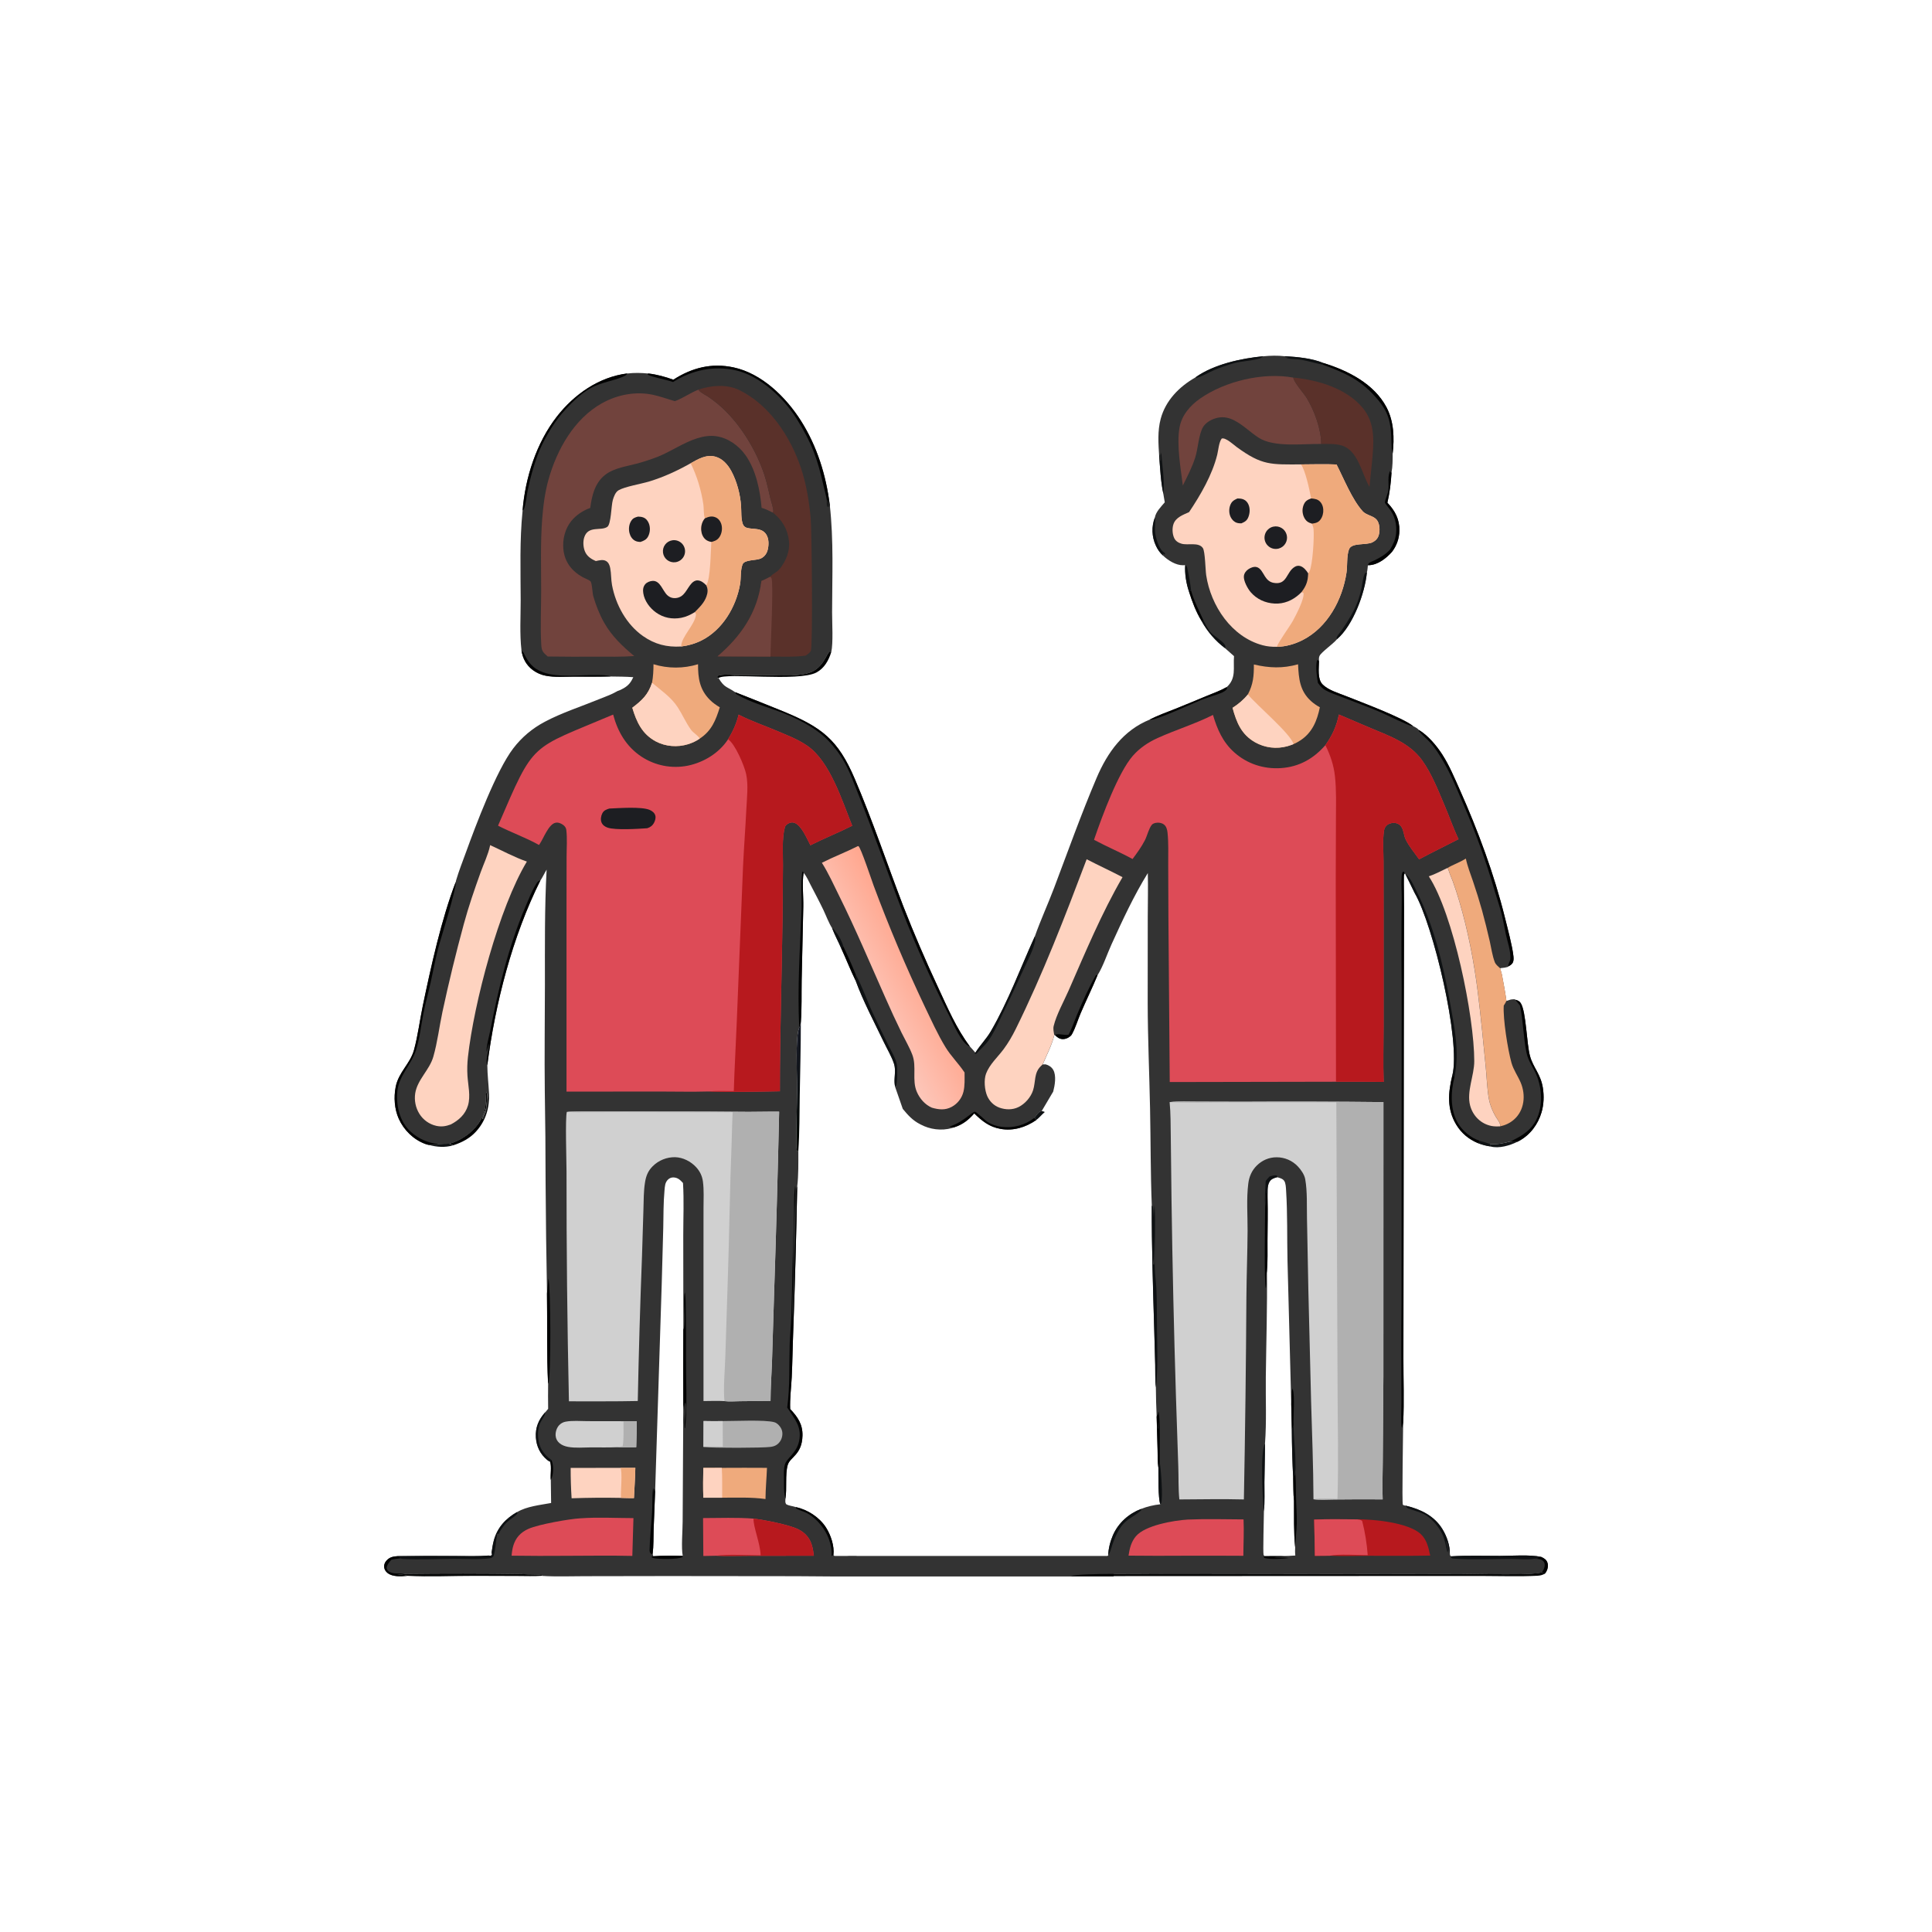 <?xml version="1.0" encoding="UTF-8"?><svg id="uuid-c9226de6-30fd-499b-ae7a-8cebac1318f9" xmlns="http://www.w3.org/2000/svg" xmlns:xlink="http://www.w3.org/1999/xlink" viewBox="0 0 981.33 981.33"><defs><linearGradient id="uuid-2e3f4ffc-3793-4add-8ec6-10786c6ae74d" x1="21841.08" y1="-11920.36" x2="21733.67" y2="-11976.18" gradientTransform="translate(-4992.74 -2488.74) scale(.25 -.25)" gradientUnits="userSpaceOnUse"><stop offset="0" stop-color="#ffa78f"/><stop offset="1" stop-color="#fdc6b9"/></linearGradient><linearGradient id="uuid-3ecf8465-3d84-4d0e-9a5c-c3e34b11534f" x1="21579.29" y1="-12160.93" x2="21607.1" y2="-12164.66" gradientTransform="translate(-4992.74 -2488.74) scale(.25 -.25)" gradientUnits="userSpaceOnUse"><stop offset="0" stop-color="#161924" stop-opacity=".99"/><stop offset="1" stop-color="#000500"/></linearGradient></defs><path d="M785.94,793.58c-.58-1.53-1.78-2.13-3.19-2.8-5.9-1.2-14.6-.51-20.81-.49-8.2.02-16.56-.29-24.74.22l-.6-.37-.18-.94c.05-4.24-1.52-8.78-3.7-12.38-4.16-6.88-11.13-10.22-18.7-12.04-.54-.09-1.02-.11-1.45-.48-.55-.46.17-37.72.14-41.57.54-10.93.09-22.08.12-33.04l.19-162.78.13-66.19c.03-5.24-.18-10.5-.09-15.73,0-.5.14-.87.36-1.3l.37.19c1.62,3.21,3.21,6.43,4.75,9.67,9.36,16.08,23.59,75.19,19.14,92.74-2.13,8.7-2.83,17.04,2.02,25.01,2.62,4.31,6.23,7.29,10.85,9.28,2.09.81,4.34,1.48,6.57,1.75l-.39-.53.14-.67c3.59.25,6.85-.42,10.3-1.33,1.28.42,2.28.28,3.6.13.27-.13.53-.27.79-.41,5.66-3.03,9.66-8.41,11.44-14.54,1.17-4,1.32-8.36.66-12.46-1.11-6.96-4.86-10.16-6.5-16.03-1.75-6.25-1.95-22.4-4.66-26.85-.73-1.2-1.62-1.52-2.91-1.86l-.22-.24c-1.01.05-1.95.03-2.88.46l-1.33.41c-.63-4.51-1.48-9.02-2.33-13.5-.25-1.03-.58-2.04-.88-3.05.49-.17.28-.13.78-.17,1.11-.09,2.07-.25,3.15-.55l.17-.22c.84-.44,1.63-.88,2.17-1.69.64-.98.61-2.22.51-3.34-.44-4.89-3.06-14.65-4.35-19.83-5.48-22.09-13.71-44.22-22.97-65-2.68-6.01-5.25-12.2-8.81-17.76-2.89-4.51-7.26-9.7-11.89-12.5-.66-.78-1.91-1.53-2.86-1.92-5.49-4.45-26.7-12.29-34.11-15.27-3.84-1.54-9.1-3.02-12.01-6.01-2.64-2.71-1.83-8.2-1.78-11.75-.05-.87-.09-1.91.29-2.7.9-1.89,6.69-5.93,8.66-8.23l.22-.26c8.18-7.07,14.16-23.4,15.16-33.91.35-1.1.37-2.49.52-3.64.19,0,.38,0,.57-.01,4.54-.19,8.73-3.51,11.63-6.75,2.41-3.14,3.71-6.8,3.79-10.75.12-5.79-2.21-10.17-6.1-14.23,1.14-4.93,1.82-10.28,2.1-15.34.6-3.05.59-6.55.59-9.64.89-7.89.65-16.32-3.13-23.47-6.33-12-19.68-18.72-32.11-22.52-5.92-2.44-13.18-3.07-19.51-3.45-3.76-.43-7.28-.33-11.04.03-11.28,1.1-25.06,4.08-34.43,10.75-8.19,4.66-15.11,11.69-17.6,20.98-1.67,6.22-1.18,12.61-.78,18.95.52,6.31.78,13.01,2.12,19.21l.72,4.28c-1.82,2.14-4.55,4.84-5.03,7.73-1.76,4.62-1.59,9.76.49,14.25.86,1.9,2.09,3.74,3.69,5.1,2.57,2.45,6.53,4.93,10.17,4.88.36,0,.71-.03,1.07-.06-.32,4.26.52,9.37,1.89,13.41,1.68,5.31,3.54,10.29,6.46,15.06,2.97,5.39,7.05,10.1,11.97,13.8,1.49,1.31,2.98,2.63,4.46,3.95-.49,6.07,1.29,11.24-3.76,15.77-3.15,1.82-6.68,3.05-10.04,4.43-5.32,2.23-10.65,4.43-16,6.59-4.32,1.72-8.79,3.29-12.93,5.41-13.49,5.45-21.54,16.67-27.07,29.66-7.84,18.42-14.54,37.24-21.62,55.95-3.13,8.26-6.87,16.36-9.8,24.68-7.27,16.01-13.44,32.92-22.33,48.15-2.27,3.89-5.46,7.02-7.81,10.81-.9-1.11-1.85-2.15-2.82-3.2-6.85-9.04-11.47-19.91-16.24-30.17-6.28-13.45-12.13-27.1-17.54-40.93-8.3-21.61-15.64-43.68-24.75-64.96-8.44-19.71-16.64-26-36.21-34.08-8.12-3.31-16.27-6.56-24.43-9.77-4.27-2.98-5.41-2.13-8.45-7.16l-.16.15-.45-.11-.13-.69c.44-.58.52-.66,1.29-.81,3.12-.59,6.96-.04,10.14.01,3.87.06,7.74-.13,11.61-.13,6.92.01,16.04.89,22.63-.76,8.4-2.1,9.63-10.21,11.63-11.22l.66.4c1.05-4.67.42-14.93.43-20.36.02-18.08.86-36.47-1.18-54.45-1.86-15.04-6.48-29.85-14.62-42.7-7.63-12.03-19.9-24.08-34.28-27.15-11.15-2.38-21.11.2-30.54,6.26-4.2-1.5-8.29-2.64-12.73-3.16-3.62-.37-7.03-.44-10.65-.02-14.5,1.84-27,10.63-35.82,21.96-10.35,13.29-16.03,31-17.38,47.68-1.56,15.08-1.01,30.31-.98,45.46.01,8.38-.56,17.17.4,25.47.63,4.15,2.39,7.54,5.81,10.1,1.94,1.44,4.19,2.42,6.56,2.86,4.52.89,9.67.46,14.27.46,6.22,0,12.48.08,18.7-.08,3.81.07,7.65.04,11.46.35-1.21,2.59-2.37,4.12-4.84,5.58-1.06.6-2,1.09-3.17,1.44-.13.08-.27.16-.41.24-2.7,1.57-5.98,2.68-8.86,3.87-9.17,3.77-18.97,6.88-27.71,11.53-6.34,3.37-11.65,7.82-16,13.52-8.64,11.32-19.08,39.2-24.07,52.94-1.67,4.61-3.53,9.25-4.91,13.96-.12.41-.09.33-.16.87-7.3,19.01-12.57,42.92-16.75,62.9-1.55,7.43-2.5,15.21-4.48,22.51-1.91,7.02-7.86,11.26-9.32,18.82-1.01,5.22-.62,11.2,1.56,16.09,2.58,5.78,7.43,10.56,13.36,12.79.63.24,1.27.41,1.92.55,1.42-.17,2.87-.08,4.29-.05l.35-.38c1.93-.09,3.84-.16,5.77-.16,2.87-.77,5.49-2.06,7.96-3.71,5.18-3.47,9.32-8.68,10.31-14.97.41-2.59.09-5.25.6-7.85.61,1.33.17,7.22-.26,8.87-.47,1.78-1.68,3.31-1.75,5.2l.26-.1c2.15-4.33,2.23-8.31,2.57-13.04l.46-.17c-.25-4.72-.82-9.38-.86-14.12,3.99-31.36,12.8-65.53,26.96-93.86,1.19-1.77,2.05-3.71,3.16-5.52-1.06,19.39-.86,39.04-.87,58.46-.01,18.06-.28,36.1-.06,54.16.26,15.29.39,30.57.4,45.87.12,19,.36,38,.73,56.99.24,15.16-.19,30.52.56,45.65-.06,4.25-.05,8.5.01,12.74l-1.47,1.76c-3.34,3.8-5.07,7.67-4.74,12.85.29,4.53,2.21,8.43,5.69,11.33.47.39,1,.78,1.58.94.78,2.83.05,6.28.29,9.25l.16,11.7c-5.54,1.03-12.43,1.69-17.3,4.64-5.83,3.37-10,7.88-11.79,14.5-.52,1.94-.82,3.97-1.1,5.95l.17,1.17-.54.58c-.38,0-.7,0-1.06-.12-5.57.46-11.27.24-16.86.23-9.74-.06-19.48-.04-29.22.06-2.45.18-4.41.45-6.08,2.5-.71.88-1.13,1.97-1.01,3.11.12,1.2.82,2.25,1.76,2.99,2.6,2.03,6.79,1.67,9.88,1.43-1.72-.63-3.44-.53-5.26-.54,1.33-.28,2.75-.33,4.1-.46,19.8-.24,39.59-.22,59.39.05,3.41.46,6.96-.02,10.32.55l.14.4c7.1.45,14.37.14,21.49.14l43.14-.07,64.11.07c6.06.02,12.13.09,18.2.13v.02h2.3c4.17.03,8.33.03,12.49,0h128.48v-1.25c9.79-.04,19.86.13,23.51.11l153.14-.22c7.87,0,35.35.99,40.91-.72l1.37.77c.34-.41.65-.8.9-1.28.72-1.38,1.01-3.03.44-4.52ZM332,777.01c.22-6.46.47-12.92.76-19.38l3.35-105.39.78-28.57c.14-6.3.05-12.7.63-18.98.19-2.07.22-4.08,1.83-5.59.79-.74,1.76-1.1,2.84-1.04,2.15.12,3.35,1.32,4.73,2.83.54,8.8.13,17.77.13,26.59l.05,47.86c-.08,12.73-.08,25.47-.02,38.2l-.34,59.25c0,4.71-.78,13.31.05,17.51-4.78-.27-10.22-.16-15,.16l-.27-1.3c.5-3.97.36-8.16.48-12.16ZM579.62,766.42c-6.31,2.44-11.54,7.09-14.29,13.3-1.35,3.06-2.37,6.94-2.41,10.29l-.43.3h-127.41v-.04h-3.85c-.25.01-.5.03-.75.04h-6.67c-.19-.13-.32-.35-.48-.52.56-4.52-1.37-10.2-3.8-13.97-3.31-5.12-9.23-9.01-15.18-10.28-1.66-.61-3.59-.62-5.07-1.55-.54-.97-.37-1.57-.33-2.66.85-5.25-.21-12.44,1.17-17.2,1.19-4.13,7.25-5.15,7.5-14.89.15-5.77-2.45-9.55-6.25-13.55-.22-5.31.53-10.88.79-16.21.37-7.66.43-15.33.75-23,.89-24.64,1.57-49.28,2.04-73.93.68-5.74.55-12,.56-17.79l-.28.08-.4-.36c-.5-2.4-.24-5.18-.26-7.64-.06-7.25.26-14.47.31-21.72.06-8.41-.49-16.96-.06-25.34.13-2.49.25-5.51,1.16-7.83.4-.82.58-1.88.81-2.76.52-6.99.29-14.19.41-21.2l.83-37.4c.11-5.47-.67-11.99.16-17.29,1.52,1.85,2.53,4.2,3.63,6.32,2.15,4.16,4.37,8.29,6.39,12.52,1.44,3.01,2.68,6.52,4.46,9.31,1.3,3.44,3.11,6.68,4.55,10.07,2.55,5.5,4.75,11.19,7.41,16.62,3.72,10.21,9.54,21.25,14.29,31.14,1.71,3.55,3.93,7.26,5.17,10.99,1.21,3.65-.2,7.47.47,11.18l.55.29-.35.59,3.79,10.9c2.72,3.3,5.07,5.92,8.95,7.87,4.81,2.61,10.7,3.38,16,1.88.38-.11.76-.23,1.14-.36,4.39-1.42,7.18-3.64,10.23-7.06,4.11,3.92,7.52,6.78,13.31,7.84,6.55,1.19,12.88-.81,18.25-4.52l-.99-1.07c.89-1.05,1.88-2.86,3.2-3.31.16-.05.3-.08.44-.09l5.89-9.96c.82-3.14,1.69-8.06.02-11.01-.81-1.44-2.3-2.43-3.87-2.82l-1.48.03c2.04-4.84,4.66-9.77,5.88-14.89l.33-.04c1.14,1.16,2.21,2,3.9,2.08,1.19.06,2.5-.4,3.45-1.12.56-.37.95-.74,1.28-1.33,1.8-3.22,2.95-7.2,4.41-10.62,2.78-6.5,5.91-12.86,8.61-19.39,2.91-4.7,4.78-10.61,7.08-15.66,5.56-12.22,11.37-24.78,18.44-36.21.19,7.46-.01,14.95-.03,22.41l-.03,43.6c.04,17.84.84,35.72,1.2,53.56.34,16.48.22,32.93.89,49.4-.07,21.1.65,42.33,1.26,63.43l.48,17.36c.07,3.81-.06,7.72.32,11.5.04,4.94.17,9.87.41,14.8l.47,16.69c.09,3.09,0,6.32.42,9.38.04,3.74-.19,15.5.98,18.47-3.15.31-6.81,1.16-9.74,2.35ZM650.99,790.41c-2.84-.03-5.68-.02-8.52.03-.05-.03-.11-.05-.16-.09,0,0-.47-.48-.48-.5-.4-1.03.17-19.26.16-22.21.48-4.85.21-9.96.25-14.84.05-6.5.29-13,.29-19.51.86-11.14.29-22.63.42-33.82.21-17.88.8-35.84.57-53.71.44-5.12.25-10.43.28-15.57.04-7.23.2-14.49.03-21.72.13-2.52-.37-5.88.96-8.15.88-1.51,2.32-1.97,3.92-2.38,1.2.35,2.79.72,3.55,1.82.86,1.24.89,3.47.99,4.95.76,11.88.45,23.96.72,35.87l1.9,72.72c.07,4.28.16,8.57.29,12.86.05,8.21.28,16.43.7,24.63.13,3.8,0,7.79.4,11.56.08,7.73-.17,15.8.59,23.48-.05,1.44-.09,2.83.08,4.27-2.31.12-4.62.29-6.94.32Z" style="fill:#333;"/><path d="M735.14,440.92c3.03-1.81,6.45-2.91,9.41-4.83.82,3.93,2.35,7.76,3.64,11.56,1.66,4.85,3.17,9.74,4.56,14.67,1.43,5.26,2.76,10.55,3.97,15.87.77,3.44,1.28,7.24,2.54,10.53.47,1.22,1.78,2.24,2.72,3.12.3,1.01.63,2.03.88,3.05.85,4.48,1.7,8.99,2.33,13.5-.42.84-.86,1.6-1.38,2.38-.46,6.64,2.04,22.38,3.93,29.1,1,3.57,3.22,6.61,4.66,9.99,2.69,6.3,1.96,14.09-3.37,18.79-2.07,1.82-4.43,2.9-7.11,3.48.11-.5.15-.81-.02-1.3-.42-1.23-1.47-2.48-2.13-3.61-1.59-2.7-2.9-5.83-3.46-8.93-.97-5.37-1.09-10.94-1.63-16.37-1.25-12.55-2.44-25.17-3.99-37.68-1.94-15.6-4.99-31.45-9.45-46.52-.99-3.39-2.07-6.75-3.28-10.06-.64-1.74-1.47-3.44-2-5.21-.2-.66-.24-1.07-.79-1.54Z" style="fill:#efaa7c;"/><path d="M735.14,440.92c.55.47.6.88.79,1.54.54,1.76,1.37,3.47,2,5.21,1.2,3.32,2.29,6.67,3.28,10.06,4.46,15.07,7.51,30.92,9.45,46.52,1.56,12.51,2.74,25.13,3.99,37.68.54,5.43.66,11,1.63,16.37.56,3.09,1.88,6.23,3.46,8.93.66,1.13,1.71,2.38,2.13,3.61.17.49.13.8.02,1.3-1.39.03-2.84.06-4.21-.2-5.42-1.02-9.54-5.11-10.95-10.39-1.9-7.09,2.1-15.26,2.1-22.54,0-22.88-10.64-74.84-23.09-93.89,3.22-1.08,6.32-2.75,9.38-4.21Z" style="fill:#fed3c0;"/><path d="M712.72,722.73c-.22.87-.24,1.66-.56,2.52-.08-.19-.18-.37-.23-.57-.46-2.12-.06-10.26-.09-13.2-.14-16.99-.13-33.98.04-50.97l.08-159.21c-.16-14.65-.15-29.3.03-43.95.07-4.02-.34-7.99-.07-12.01.06-.93.13-1.87.71-2.63l.55.16.26.82c-.22.44-.36.81-.36,1.3-.08,5.23.12,10.49.09,15.73l-.13,66.19-.19,162.78c-.03,10.96.42,22.11-.12,33.04Z" style="fill:#010202;"/><path d="M373.45,351.57c8.16,3.21,16.3,6.47,24.43,9.77,19.56,8.08,27.77,14.37,36.21,34.08,9.11,21.28,16.46,43.35,24.75,64.96,5.41,13.83,11.25,27.48,17.54,40.93,4.77,10.26,9.39,21.13,16.24,30.17-3.9-.67-8.87-12.37-10.58-15.75-8.79-17.29-16.73-35.01-23.79-53.07-3.51-8.99-6.73-18.13-10.1-27.17-4.09-10.98-8.1-21.98-12.49-32.85-1.8-4.46-3.46-9.12-5.64-13.41-2.53-4.99-5.76-9.39-9.65-13.39-6.28-6.46-16.69-11.58-25.17-14.64-6.78-2.44-14.13-4.63-20.43-8.17-.78-.44-1.08-.58-1.31-1.46Z" style="fill:#010202;"/><path d="M217.8,581.53c-.65-.14-1.29-.31-1.92-.55-5.93-2.23-10.78-7.01-13.36-12.79-2.19-4.89-2.58-10.87-1.56-16.09,1.47-7.56,7.41-11.8,9.32-18.82,1.99-7.3,2.93-15.08,4.48-22.51,4.18-19.98,9.45-43.89,16.75-62.9.26,4.19-7.48,28.18-9.05,34.23-1.42,5.5-2.41,11.09-3.65,16.63-1.2,5.38-2.69,10.68-3.76,16.09-1.21,6.09-1.86,12.68-3.75,18.58-2.36,7.37-8.6,12.86-9.44,20.63-.8,7.37,1.12,15.82,6.8,20.86,3.83,3.46,8.65,5.63,13.77,6.21l-.35.38c-1.42-.03-2.87-.12-4.29.05Z" style="fill:#010202;"/><path d="M342.01,192.85c9.43-6.07,19.39-8.64,30.54-6.26,14.38,3.07,26.65,15.12,34.28,27.15,8.15,12.85,12.77,27.66,14.62,42.7l-.14.91-.25.11c-.07-1.28-.29-2.44-.6-3.68-.48.66.32,2.87,0,3.92-.53-1.05-.32-2.64-.51-3.84-.35-2.22-1.04-4.46-1.53-6.66-3.23-14.28-6.02-22.13-13.93-34.73-6.49-10.33-18.56-21.63-30.69-24.36-11.29-2.54-22.3-.11-31.95,5.94-3.1-1.2-11.1-2.54-12.95-3.87l.4-.49c4.43.52,8.53,1.66,12.73,3.16Z" style="fill:#010202;"/><path d="M720.73,370.78c4.62,2.79,8.99,7.98,11.89,12.5,3.56,5.56,6.13,11.75,8.81,17.76,9.26,20.78,17.49,42.91,22.97,65,1.28,5.19,3.91,14.95,4.35,19.83.1,1.12.14,2.36-.51,3.34-.54.81-1.33,1.24-2.17,1.69-.1-1.37,1.01-2.54,1.09-3.94.22-3.94-1.42-8.42-2.26-12.25-.73-3.37-1.27-6.8-2.11-10.16-.96-3.84-2.28-7.61-3.41-11.4-4.51-15.6-10.04-30.89-16.56-45.77-2.96-6.91-5.81-13.85-9.58-20.37-1.98-3.42-4.26-7.13-6.97-10.03-1.84-1.97-3.92-3.66-5.65-5.73l.1-.47Z" style="fill:#010202;"/><path d="M713.79,443.87c2.63,1.81,4.11,5.59,5.52,8.37,8.94,17.62,13.68,37.41,17.17,56.79,2.23,12.36,4.9,25.01,2.4,37.53l-.07.33-1.12-.6c4.44-17.55-9.78-76.66-19.14-92.74-1.55-3.24-3.13-6.46-4.75-9.67Z" style="fill:#0e1113;"/><path d="M247.49,541.06c-1.08-3.54,1.07-7.43.79-11.08-.34,1.44-.69,2.86-1.09,4.28-.33-2.39,1.35-8.3,1.86-10.94,4.13-21.36,9.35-42.88,17.91-62.94,1.6-3.76,3.11-7.69,5.26-11.18.67-1.09.97-1.71,2.24-2.01-14.16,28.33-22.97,62.5-26.96,93.86Z" style="fill:#010202;"/><path d="M769.6,507.77c1.29.34,2.17.66,2.91,1.86,2.7,4.45,2.91,20.6,4.66,26.85,1.64,5.87,5.39,9.07,6.5,16.03.66,4.1.51,8.46-.66,12.46-1.79,6.13-5.78,11.51-11.44,14.54-.26.14-.52.28-.79.41-1.32.15-2.33.3-3.6-.13,4.62-2.18,9.22-4.76,12.09-9.16,4.65-7.15,4.28-17.49.94-25.08-1.62-3.69-3.92-6.55-4.8-10.62-1.72-7.94-1.63-16.27-3.38-24.21l-2.41-2.95Z" style="fill:#010202;"/><path d="M265.43,259.3c1.35-16.68,7.04-34.39,17.38-47.68,8.82-11.33,21.32-20.11,35.82-21.96-.27.46-.49.8-.97,1.07-4.42,2.49-11.93,3.19-17.78,6.47-5.3,2.97-10.58,8.31-14.53,12.93-4.7,5.49-9.82,14.32-12.31,21.12-2.09,5.7-3.76,11.76-4.99,17.7-.6,2.89-.82,6.2-1.7,8.98-.24.75-.35.91-.93,1.37Z" style="fill:#010202;"/><path d="M525.57,475.72c.27.8.4,1.31.23,2.15-.96,4.67-3.41,9.05-5.37,13.36-3.82,8.43-7.75,16.81-11.8,25.14-1.96,4.03-4.17,9.01-6.85,12.58-1.66,2.2-3.92,4.18-5.8,6.22l-.64.19-.27-.38.36-.3c2.35-3.79,5.54-6.92,7.81-10.81,8.88-15.23,15.05-32.14,22.33-48.15Z" style="fill:#0e1113;"/><path d="M703.4,255.32c.34-2.29,1.61-4.41,1.84-6.69.27-2.67-.57-7.25.95-9.56l.15.81-.14-.47.12.59h.49c-.27,5.05-.95,10.4-2.1,15.34,3.89,4.06,6.22,8.44,6.1,14.23-.09,3.95-1.39,7.61-3.79,10.75-2.9,3.24-7.08,6.56-11.63,6.75-.19,0-.38,0-.57.01.17-.48.27-.89.71-1.2.74-.52,1.84-.87,2.67-1.28,3.04-1.52,5.57-2.95,7.88-5.48,1.57-2.56,2.71-5.1,3.04-8.14.49-4.53-.64-9.15-3.53-12.71-.78-.96-1.49-1.93-2.19-2.95Z" style="fill:#010202;"/><path d="M672.15,184.36c12.44,3.8,25.79,10.52,32.11,22.52,3.77,7.16,4.02,15.58,3.13,23.47-.61-1.78-.56-3.58-.62-5.44-.18-5.4-.26-10.37-2.59-15.37-1.48-3.18-3.52-5.67-5.83-8.26-7.69-8.63-15.82-12.16-26.49-16.05l.3-.87Z" style="fill:#010202;"/><path d="M669.41,346.86c-.6-3.24-1.22-8.15-.49-11.37l.47-.26.58.61c-.05,3.56-.86,9.04,1.78,11.75,2.91,2.99,8.18,4.46,12.01,6.01,7.41,2.98,28.62,10.82,34.11,15.27-.18-.02-.37-.04-.55-.07-2.39-.35-12.74-5.61-15.92-6.97-6.55-2.79-13.32-5.22-19.96-7.84-2.67-1.05-5.69-2.02-8.2-3.39-1.61-.89-2.78-2.27-3.83-3.75Z" style="fill:#010202;"/><path d="M249.88,789.63c.27.27.61.54.8.86-.71.62-.91.86-1.87,1-5.46.77-12.68.26-18.34.3-8.53.05-17.33.54-25.82.05-.38-.02-.89-.1-1.22-.29-.45-.37-.82-.74-1.23-1.16,9.74-.1,19.48-.12,29.22-.06,5.59,0,11.29.23,16.86-.23.36.12.68.11,1.06.12l.54-.58Z" style="fill:#0e1113;"/><path d="M278.55,649.33c1.2,3.86,1.43,50.29-.04,53.25-.04.08-.09.14-.14.22-.74-15.13-.32-30.49-.56-45.65l.74-7.82Z" style="fill:#010202;"/><path d="M737.69,546.28l1.12.6c-1.93,7.54-2.34,16.77,1.78,23.7,2.29,3.85,6.69,7.53,10.99,8.85-.29.79-.28.75-1.03,1.14-4.62-1.99-8.22-4.97-10.85-9.28-4.85-7.97-4.15-16.31-2.02-25.01Z" style="fill:#010202;"/><path d="M264.84,330.24l.81,1.12.12-.13c2.47,5.14,4.7,8.31,10.24,10.3,7.79,2.8,18.58,1.22,26.91,1.35,2.38.04,4.99-.06,7.27.71-6.22.15-12.47.07-18.7.08-4.61,0-9.75.43-14.27-.46-2.38-.45-4.62-1.42-6.56-2.86-3.42-2.56-5.19-5.95-5.81-10.1Z" style="fill:#010202;"/><path d="M623.03,349l.3.73c-.76,1.58-3.81,2.56-5.43,3.13-2.61.92-5.3,1.69-7.87,2.72-3.58,1.44-23.57,10.66-25.76,9.96-.08-.02-.14-.07-.21-.1,4.14-2.12,8.61-3.69,12.93-5.41,5.35-2.16,10.68-4.36,16-6.59,3.36-1.38,6.89-2.62,10.04-4.43Z" style="fill:#010202;"/><path d="M679.15,324.64c-.24-.59-.35-.73,0-1.34.62-1.09,1.61-2.13,2.34-3.17,1.69-2.4,3.26-4.88,4.7-7.44,2.81-4.99,4.27-8.76,5.45-14.37.43-2.06.62-4.76,1.46-6.67.32-.73.5-.7,1.21-.93-.99,10.52-6.98,26.84-15.16,33.91Z" style="fill:#0e1113;"/><path d="M714.03,764.77c7.58,1.82,14.55,5.16,18.7,12.04,2.18,3.61,3.75,8.14,3.7,12.38-.57-1.83-1.18-3.79-1.48-5.68l-.07-.48-.24-.15c-.03,1.47.58,2.7.81,4.12.09.58.09.94-.23,1.44-.83-3.19-1.25-6.39-2.72-9.38-1.85-3.77-5.64-8.28-9.49-10.1-2.41-1.14-5.1-1.79-7.6-2.71-.88-.32-1.01-.69-1.38-1.49Z" style="fill:#0e1113;"/><path d="M607.17,191.69c9.38-6.67,23.15-9.65,34.43-10.75-.54.86-.89.35-1.32.92l.46-.08c-4.52,1.61-9.65,1.48-14.28,2.8-3.24.92-6.5,2.05-9.61,3.34-2.13.88-6.89,3.62-8.81,3.89-.29.04-.58-.08-.88-.12Z" style="fill:#0e1113;"/><path d="M276.92,717.3c0,.13.01.26,0,.39-.22,1.7-1.96,3.73-2.66,5.38-1.68,4-1.18,10.12,1.15,13.71,1.25,1.93,2.78,3.51,4.69,4.78l-.64.85c-.59-.16-1.12-.55-1.58-.94-3.47-2.89-5.4-6.8-5.69-11.33-.33-5.18,1.4-9.05,4.74-12.85Z" style="fill:#0e1113;"/><path d="M262.6,768l.28.69c-1.9,2.33-4.97,3.5-6.78,6.04-.98,1.38-2.12,2.69-2.71,4.29l-.88.13c-.7,3.71-.7,7.73-1.84,11.34-.19-.33-.53-.6-.8-.86l-.17-1.17c.28-1.99.58-4.01,1.1-5.95,1.79-6.61,5.96-11.13,11.79-14.5Z" style="fill:#0e1113;"/><path d="M206.76,800.41c-3.09.24-7.29.6-9.88-1.43-.94-.73-1.64-1.79-1.76-2.99-.12-1.14.29-2.24,1.01-3.11,1.67-2.05,3.63-2.32,6.08-2.5.4.42.77.8,1.23,1.16-1.53.2-3.13.31-4.62.68-1.16,1.3-2.17,2.44-2.45,4.21.26.88.4,1.31,1.2,1.82,2.32,1.49,5.48.7,8.05,1.15-1.36.13-2.77.18-4.1.46,1.81.02,3.53-.09,5.26.54Z" style="fill:#010202;"/><path d="M590.78,282.19c-1.6-1.36-2.83-3.2-3.69-5.1-2.07-4.49-2.25-9.62-.49-14.24.02.16.05.31.07.47.27,2.13-.15,4.32-.01,6.45.19,2.85,1.84,8.75,4.17,10.56.26.2.53.4.8.59l.14.62-.51.05-.74-.67-.03.18.33.33c-.03.14-.1.27-.11.41,0,.12.05.23.07.35Z" style="fill:#0e1113;"/><path d="M652.65,180.91c6.33.38,13.58,1.01,19.51,3.45l-.3.87c-3.68-.67-7.23-1.86-10.92-2.49-2.46-.42-5.29-.18-7.64-.95l1.34-.13-1.67-.27-.31-.48Z" style="fill:#0e1113;"/><path d="M603.91,300.41c.33-.15.77-.23,1.12-.33,1.42,5.17,4.06,10.19,6.28,15.07l-.94.33c-2.92-4.78-4.78-9.76-6.46-15.06Z" style="fill:#010202;"/><path d="M588.79,231.61l.43-1.05c.21,1.21-.11,2.61.3,3.71.41-1.43-.24-2.9.32-4.3.53,7.02,1.76,13.78,1.07,20.85-1.33-6.2-1.6-12.9-2.12-19.21Z" style="fill:#0e1113;"/><path d="M611.3,315.14c1.06,1.97,2.18,4.4,3.64,6.07,1.45,1.66,7.21,5.11,7.47,6.95.05.34-.11.75-.08,1.11-4.92-3.7-9-8.4-11.97-13.8l.94-.33Z" style="fill:#0e1113;"/><path d="M602.02,287c.84.54.92.93,1.12,1.9.75,3.54,1.49,7.6,1.88,11.17-.35.1-.78.18-1.12.33-1.36-4.04-2.21-9.15-1.89-13.41Z" style="fill:#0e1113;"/><path d="M782.75,790.78c1.41.66,2.61,1.27,3.19,2.8.57,1.49.28,3.14-.44,4.52-.25.48-.56.87-.9,1.28l-1.37-.77c.58-.9,1.08-1.74,1.29-2.8.18-.92.14-1.91-.48-2.68-1.1-1.36-3.09-1.32-4.66-1.37.75-.13,1.49-.31,2.23-.46l-1.28-.13.9-.06c.34-.35,1.04-.28,1.53-.32Z" style="fill:#010202;"/><path d="M280.09,741.57c1.11,2.4,1.11,6.42.23,8.89-.16.44-.32.81-.58,1.2-.25-2.96.49-6.42-.29-9.25l.64-.85Z" style="fill:#010202;"/><path d="M751.59,579.44c1.79.43,3.56,1.03,5.29,1.68l-.14.67.39.53c-2.23-.27-4.48-.94-6.57-1.75.75-.38.74-.35,1.03-1.14Z" style="fill:#0e1113;"/><path d="M252.96,419.41c18.82-43.64,15.75-38.31,58.48-56.45,2.33,8.74,6.66,16.21,14.31,21.32,6.96,4.61,15.46,6.27,23.64,4.63,8.09-1.69,15.84-6.38,20.41-13.38,2.39-3.88,4.33-8.1,5.36-12.55l.36.19c5.87,3.02,12.38,5.23,18.47,7.81,5.44,2.31,11.26,4.48,16.13,7.87,11.51,8.01,17.58,27.79,22.75,40.58-6.98,3.5-14.27,6.39-21.23,9.92-1.73-3.22-4.5-10.13-8.12-11.41-1.05-.37-2.1-.19-3.06.33-.91.49-1.57,1.01-1.83,2.03-1.51,5.81-.89,13.07-.93,19.05l-.22,27.13c-.36,29.28-1.38,58.54-1.35,87.82-12,.21-24.12.45-36.12.1-8.3.24-16.66.03-24.97.03l-47.29.04v-91.22s.04-27.98.04-27.98c0-4.46.39-9.35-.15-13.78-.13-1.03-.74-1.86-1.56-2.46-1.12-.81-2.45-1.4-3.85-1.14-3.6.66-6.17,8.07-8.19,10.93l-.26.37c-6.64-3.72-14.01-6.31-20.81-9.8Z" style="fill:#dd4b57;"/><path d="M375.16,362.98l.36.19c5.87,3.02,12.38,5.23,18.47,7.81,5.44,2.31,11.26,4.48,16.13,7.87,11.51,8.01,17.58,27.79,22.75,40.58-6.98,3.5-14.27,6.39-21.23,9.92-1.73-3.22-4.5-10.13-8.12-11.41-1.05-.37-2.1-.19-3.06.33-.91.49-1.57,1.01-1.83,2.03-1.51,5.81-.89,13.07-.93,19.05l-.22,27.13c-.36,29.28-1.38,58.54-1.35,87.82-12,.21-24.12.45-36.12.1,4.12-.46,8.54-.16,12.71-.22.35-11.74,1.05-23.44,1.51-35.17l3.18-78.83c.45-9.71,1.21-19.42,1.68-29.13.28-5.68,1.09-12.29-.1-17.88-.9-4.23-5.65-15.43-9.19-17.65,2.39-3.88,4.33-8.1,5.36-12.55Z" style="fill:#b7191e;"/><path d="M309.48,410.69c4.81-.2,16.33-1.07,20.46.67,1.26.53,2.53,1.47,2.91,2.86.34,1.22-.07,2.59-.64,3.67-.77,1.47-1.9,2.32-3.46,2.8-4.54.33-16.12,1.05-20.09-.29-1.34-.45-2.59-1.31-3.13-2.66-.58-1.44-.29-3.3.42-4.65.77-1.48,2.02-1.91,3.53-2.4Z" style="fill:#1d1e22;"/><path d="M680.1,362.95l16.28,6.94c9.59,4.02,19.6,7.51,25.95,16.29,4.87,6.74,8.2,15.37,11.46,23.01,2.4,5.62,4.43,11.57,7.05,17.06-6.68,3.41-13.4,6.71-20.03,10.22-2.29-3.28-5.17-6.58-6.87-10.21-.94-2-.9-4.5-2.16-6.35-.7-1.03-1.64-1.61-2.86-1.86-1.34-.27-3.02.07-4.15.84-1,.7-1.6,1.79-1.78,2.99-.76,5-.26,10.58-.25,15.65l.03,28.31v55.18c0,9.48-.29,19.05.04,28.52-8.07-.12-16.14-.14-24.21-.09l-84.45.16-.68-84.23-.1-26.4c-.02-5.3.21-10.77-.34-16.04-.16-1.55-.59-3.31-1.98-4.25-1.18-.8-2.62-.98-4-.73-.67.12-1.57.45-2.01,1-1.55,1.92-2.33,5.52-3.48,7.78-1.72,3.38-4.04,6.55-6.3,9.59-6.38-3.5-13.14-6.3-19.56-9.76.1-.32.2-.63.31-.95,3.85-11.16,11.96-33.16,19.34-41.65,3.49-4.01,7.85-6.93,12.67-9.11,9.02-4.09,18.95-7.14,27.72-11.54l.37-.19c2.19,7.33,4.97,13.8,10.8,19.01,6.54,5.85,14.97,8.59,23.69,8.01,9.27-.62,16.55-4.75,22.6-11.66,3.5-4.9,5.67-9.64,6.87-15.56Z" style="fill:#dd4b57;"/><path d="M680.1,362.95l16.28,6.94c9.59,4.02,19.6,7.51,25.95,16.29,4.87,6.74,8.2,15.37,11.46,23.01,2.4,5.62,4.43,11.57,7.05,17.06-6.68,3.41-13.4,6.71-20.03,10.22-2.29-3.28-5.17-6.58-6.87-10.21-.94-2-.9-4.5-2.16-6.35-.7-1.03-1.64-1.61-2.86-1.86-1.34-.27-3.02.07-4.15.84-1,.7-1.6,1.79-1.78,2.99-.76,5-.26,10.58-.25,15.65l.03,28.31v55.18c0,9.48-.29,19.05.04,28.52-8.07-.12-16.14-.14-24.21-.09l-.13-102.43.1-31.16c.02-7.11.27-14.41-.49-21.48-.61-5.69-2.34-10.76-4.87-15.87,3.5-4.9,5.67-9.64,6.87-15.56Z" style="fill:#b7191e;"/><path d="M594.1,559.8c4.64-.51,9.47-.28,14.14-.26l22.74.06c23.9-.13,47.81-.07,71.71.19l-.02,139.34-.32,43.77c-.03,6.2-.31,12.51-.04,18.69-8.12-.06-16.25-.05-24.37.05-3.49,0-7.33.33-10.78-.12-.07-16.6-.72-33.24-1.21-49.83l-1.38-55.98-.71-36.85c-.14-6.48.23-13.56-.9-19.94-.41-2.29-2.19-4.85-3.76-6.48-2.8-2.95-6.68-4.62-10.75-4.62-3.87,0-7.39,1.52-10.12,4.24-2.52,2.51-3.84,5.6-4.28,9.09-.99,7.79-.32,16.21-.36,24.07-.06,11.24-.52,22.48-.6,33.73-.2,34.22-.63,68.45-1.28,102.67-10.91-.29-21.87-.04-32.78,0-.56-5.42-.34-11.05-.53-16.52l-1.2-36.02c-1.02-33.05-1.77-66.1-2.24-99.16l-.38-32.46c-.1-5.85-.01-11.85-.59-17.67Z" style="fill:#d0d0d0;"/><path d="M594.1,559.8c4.64-.51,9.47-.28,14.14-.26l22.74.06c23.9-.13,47.81-.07,71.71.19l-.02,139.34-.32,43.77c-.03,6.2-.31,12.51-.04,18.69-8.12-.06-16.25-.05-24.37.05-3.49,0-7.33.33-10.78-.12,3.88-.61,8.25-.23,12.18-.18.64-19.3.06-38.8.05-58.13l-.63-143.3h-55.56c-9.64,0-19.5.44-29.12-.11Z" style="fill:#b0b0b0;"/><path d="M288.53,564.67c15.85-.44,31.81-.1,47.67-.11,14.67-.03,29.34.04,44.01.19,5.18.02,10.37-.18,15.55-.09-.67,30.11-1.5,60.22-2.5,90.33l-1.12,36.21c-.23,6.77-.75,13.6-.76,20.36l-15.44.15c-2.56.02-5.45.28-7.98-.04-3.5-.21-7.12-.03-10.63-.02v-76.37s.01-21.69.01-21.69c0-4.45.29-9.11-.31-13.52-.38-2.78-1.56-5.18-3.46-7.24-2.66-2.89-6.66-4.94-10.63-5.05-4.28-.08-8.42,1.59-11.44,4.63-2.33,2.32-3.32,4.84-3.85,8.02-.77,4.58-.67,9.42-.83,14.05l-.71,23.25c-.95,24.62-1.67,49.25-2.16,73.89-11.64.26-23.32.13-34.97.16-.85-38.86-1.26-77.73-1.22-116.6,0-5.22-.71-27.04.15-30.39l.62-.1Z" style="fill:#d0d0d0;"/><path d="M288.53,564.67c15.85-.44,31.81-.1,47.67-.11,14.67-.03,29.34.04,44.01.19,5.18.02,10.37-.18,15.55-.09-.67,30.11-1.5,60.22-2.5,90.33l-1.12,36.21c-.23,6.77-.75,13.6-.76,20.36l-15.44.15c-2.56.02-5.45.28-7.98-.04-.6-6.81.21-15.38.45-22.35l1.26-39.39c.8-23.17,1.01-46.35,1.96-69.51.21-5.17.2-10.34.53-15.51-18.76.2-37.55-.05-56.32-.02l-17.03.06c-3.34,0-6.97.26-10.27-.28Z" style="fill:#b0b0b0;"/><path d="M603.97,260.12c5.86-8.73,11.77-18.92,14.3-29.15.57-2.3.84-6.35,2.28-8.21,1.94-.7,6.03,3.14,7.64,4.32,12.89,9.43,17.36,8.84,32.64,8.81,5.99-.01,12.06-.25,18.05.04,3.68,7.18,7.93,17.88,13.26,23.74,2.1,2.31,5.96,2.19,7.59,5.01,1.13,1.96,1.22,5.04.58,7.17-.51,1.7-1.64,2.84-3.22,3.62-3.22,1.59-10.6.01-11.9,3.6-1.25,3.46-.71,8.16-1.27,11.86-2.05,13.66-9.59,27.73-22.26,34.18-3.99,2.03-8.6,3.39-13.1,3.43-2.51.04-4.82-.15-7.24-.8-15.76-4.2-26.32-20.06-28.65-35.55-.41-2.73-.53-12.06-1.69-13.8-2.14-3.17-7.58-1.28-10.84-2.22-1.58-.46-2.98-1.31-3.71-2.84-.98-2.05-1.13-5.1-.34-7.24,1.23-3.35,4.91-4.62,7.9-5.97Z" style="fill:#fed3c0;"/><path d="M660.82,235.89c5.99-.01,12.06-.25,18.05.04,3.68,7.18,7.93,17.88,13.26,23.74,2.1,2.31,5.96,2.19,7.59,5.01,1.13,1.96,1.22,5.04.58,7.17-.51,1.7-1.64,2.84-3.22,3.62-3.22,1.59-10.6.01-11.9,3.6-1.25,3.46-.71,8.16-1.27,11.86-2.05,13.66-9.59,27.73-22.26,34.18-3.99,2.03-8.6,3.39-13.1,3.43.7-2.35,6.41-10.08,8.13-13.18,1.42-2.55,6.15-11.53,5.37-14.24l-1.02-.32c2.42-3.13,3.34-5.62,3.41-9.57.31-.33.52-.6.71-1.02,1.61-3.56,2.42-17.13,2.06-21.26-.09-1.08-.42-1.97-.84-2.97-.39-.13-.78-.26-1.16-.42-1.48-.61-2.43-1.73-3.02-3.21-.79-1.97-.79-4.24.11-6.19.82-1.78,1.95-2.33,3.72-2.98-.2-.67-.16-.45-.26-1.01-.67-3.63-2.77-13.42-4.95-16.28Z" style="fill:#efaa7c;"/><path d="M666.03,253.18c1.8.16,3.39.36,4.64,1.81,1.22,1.42,1.61,3.33,1.44,5.17-.17,1.74-.99,3.71-2.42,4.79-.94.71-2.19.85-3.31,1.02-.39-.13-.78-.26-1.16-.42-1.48-.61-2.43-1.73-3.02-3.21-.79-1.97-.79-4.24.11-6.19.82-1.78,1.95-2.33,3.72-2.98Z" style="fill:#1d1e22;"/><path d="M661.03,300.79c-.36.37-.72.73-1.1,1.08-3.49,3.12-7.76,4.95-12.51,4.7-4.71-.24-9.04-2.18-12.15-5.79-1.52-1.77-3.72-5.77-3.46-8.17.15-1.44,1.08-2.65,2.25-3.46,1.15-.79,2.79-1.46,4.21-1.12,2.09.5,3.19,3.11,4.27,4.78,1.07,1.67,2.37,2.88,4.39,3.24,6.95,1.24,6.31-5.5,10.71-8.12.9-.53,1.79-.7,2.81-.41,1.67.48,3.16,2.28,4.01,3.71-.07,3.95-.99,6.44-3.41,9.57Z" style="fill:#1d1e22;"/><path d="M628.47,253.22c1.07-.03,2.05.02,3.06.41,1.23.48,2.08,1.43,2.6,2.62.87,1.95.75,4.33,0,6.29-.73,1.92-1.77,2.49-3.58,3.29-.79,0-1.52-.04-2.28-.27-1.41-.44-2.49-1.54-3.14-2.85-.92-1.86-.98-4.17-.25-6.1.72-1.92,1.8-2.55,3.59-3.4Z" style="fill:#1d1e22;"/><path d="M646.78,267.5c3.03-.66,6.03,1.2,6.78,4.21.75,3-1.02,6.06-3.99,6.9-2.01.57-4.17,0-5.64-1.49-1.47-1.49-2.01-3.65-1.41-5.66s2.23-3.52,4.27-3.97Z" style="fill:#1d1e22;"/><path d="M350.83,235.3c3.84-2.16,7.93-4.58,12.52-3.34,3.68,1,6.3,4.02,8.07,7.25,2.85,5.21,4.63,12,5,17.9.18,2.8-.08,6.37.86,9.01.37,1.05,1.12,1.75,2.21,2.03,3.39.85,7.41-.18,9.69,3.3,1.44,2.19,1.37,5.42.74,7.87-.48,1.84-1.54,3.33-3.23,4.23-2.49,1.33-8.54.51-9.55,3.18-1.12,2.95-.69,6.83-1.23,9.97-2.01,11.53-8.92,23.29-19.64,28.63-3.26,1.62-6.67,2.59-10.28,3.05-7.22.44-13.38-1.09-19.37-5.29-8.43-5.9-13.88-15.89-15.75-25.89-.53-2.85-.37-5.81-.92-8.65-.27-1.39-.8-2.82-2.08-3.57-1.58-.94-3.56-.34-5.23,0-2.12-.92-4.1-2.15-5.22-4.24-1.17-2.19-1.43-5.5-.65-7.85,2.01-6.09,8.49-3.04,11.7-5.28,1.96-1.36,1.98-10.8,2.8-13.62.5-1.71,1.32-4.04,2.96-4.99,3.16-1.84,11.48-3.21,15.53-4.45,7.49-2.28,14.24-5.43,21.06-9.25Z" style="fill:#fed3c0;"/><path d="M350.83,235.3c3.84-2.16,7.93-4.58,12.52-3.34,3.68,1,6.3,4.02,8.07,7.25,2.85,5.21,4.63,12,5,17.9.18,2.8-.08,6.37.86,9.01.37,1.05,1.12,1.75,2.21,2.03,3.39.85,7.41-.18,9.69,3.3,1.44,2.19,1.37,5.42.74,7.87-.48,1.84-1.54,3.33-3.23,4.23-2.49,1.33-8.54.51-9.55,3.18-1.12,2.95-.69,6.83-1.23,9.97-2.01,11.53-8.92,23.29-19.64,28.63-3.26,1.62-6.67,2.59-10.28,3.05,0-.07,0-.14,0-.2.12-4.68,6.8-10.74,7.48-15.66.11-.8-.12-.96-.57-1.59,2.41-2.44,4.84-4.75,5.98-8.11.67-1.98.79-3.61-.16-5.5,2.24-3.13,2.23-17.5,2.6-22.04-1.06-.2-2.06-.52-2.91-1.22-1.39-1.14-2.13-3.03-2.24-4.79-.14-2.18.45-4.31,1.86-5.97-.74-2.05-.45-4.89-.77-7.1-1.04-7.06-3.25-14.5-6.44-20.89Z" style="fill:#efaa7c;"/><path d="M358.05,263.29c1.78-.82,3.45-1.33,5.36-.54,1.38.57,2.33,1.71,2.84,3.08.74,2,.55,4.4-.42,6.28-.85,1.65-2.01,2.48-3.77,2.97-.24.07-.48.13-.73.18-1.06-.2-2.06-.52-2.91-1.22-1.39-1.14-2.13-3.03-2.24-4.79-.14-2.18.45-4.31,1.86-5.97Z" style="fill:#1d1e22;"/><path d="M352.91,310.92c-2.18,1.35-4.37,2.4-6.91,2.89-4.54.86-9,0-12.78-2.7-3.16-2.25-5.87-5.89-6.47-9.79-.25-1.66-.14-3.22.98-4.57.87-1.04,2.53-1.67,3.86-1.7,3.83-.11,5,5.09,7.36,7.26,1.23,1.13,2.66,1.62,4.33,1.47,4.46-.41,5.45-4.74,8.04-7.52.81-.86,1.84-1.52,3.07-1.46,1.76.1,3.21,1.28,4.35,2.51.94,1.89.83,3.52.16,5.5-1.14,3.37-3.58,5.67-5.98,8.11Z" style="fill:#1d1e22;"/><path d="M324.1,262.4c.92.03,1.8.1,2.67.44,1.41.54,2.34,1.76,2.85,3.14.76,2.04.61,4.45-.36,6.39-.86,1.72-2.2,2.32-3.94,2.9-.99-.04-1.87-.14-2.76-.61-1.48-.79-2.42-2.31-2.82-3.91-.5-2-.29-4.29.8-6.07.91-1.48,1.94-1.87,3.56-2.28Z" style="fill:#1d1e22;"/><path d="M341.47,274.43c2.01-.31,4.03.48,5.29,2.08,1.26,1.6,1.56,3.75.78,5.63-.78,1.88-2.51,3.19-4.53,3.44-3.05.37-5.82-1.77-6.24-4.81-.42-3.04,1.67-5.85,4.7-6.33Z" style="fill:#1d1e22;"/><path d="M354.79,197.89c.08.13.16.27.24.39.81,1.2,3.52,2.42,4.8,3.31,3.4,2.36,6.37,4.78,9.26,7.75,8.35,8.56,15.21,20.11,19.03,31.48,1.36,4.04,2.23,8.23,3.19,12.38.32,1.37,1.78,5.59,1.45,6.77-.04.14-.12.26-.19.4-1.88-.92-3.71-1.84-5.73-2.43-.77-9.04-2.89-19.35-8.25-26.85-3.45-4.82-8.87-8.67-14.81-9.52-3.28-.47-6.5.07-9.63,1.05-7.2,2.27-13.42,6.8-20.44,9.54-3.24,1.23-6.52,2.31-9.86,3.23-5.47,1.49-12.01,2.27-16.58,5.89-5.14,4.08-6.67,10.52-7.46,16.71-3.63,1.29-7.16,3.61-9.6,6.61-3.19,3.91-4.55,9.34-4.06,14.33.63,6.48,4.19,11.07,9.73,14.19,1.07.6,3.19,1.33,4.02,2.13.85.81,1,6.01,1.41,7.45,1.31,4.61,3.2,9.44,5.58,13.62,3.9,6.87,9.26,11.91,15.25,16.91-6.38.47-12.86.31-19.26.32-8.22.05-16.45.02-24.67-.09-.91-.81-2.02-1.66-2.59-2.76-.59-1.12-.65-2.36-.72-3.6-.49-8.85-.03-17.96-.03-26.84,0-12.13-.4-24.41.51-36.5.51-6.79,1.4-13.71,3.24-20.26,4.25-15.13,13.04-30.86,27.2-38.72,7.84-4.35,17.16-6.14,25.97-4.22,3.71.8,7.35,2.17,11,3.2,4.15-1.48,7.81-4.26,11.99-5.84Z" style="fill:#71433d;"/><path d="M354.79,197.89c6.47-2.19,14.37-2.84,20.65.21,15.38,7.49,25.99,23.59,31.31,39.37,2.83,8.4,4.19,16.88,5.03,25.67.54,5.63,1.13,65.11.07,67.47-.44.98-1.76,1.78-2.59,2.39-5.84.82-12.03.49-17.93.5l-26.89-.11c11.96-10.18,20.37-22.36,22.31-38.31,1.55-.59,3.04-1.42,4.52-2.16,1.18-1.49,3.43-2.29,4.71-3.89,3.26-4.07,5.34-9.03,4.75-14.31-.67-6.02-3.48-10.6-8.16-14.37.06-.13.15-.26.19-.4.34-1.18-1.13-5.4-1.45-6.77-.96-4.15-1.83-8.34-3.19-12.38-3.82-11.37-10.68-22.92-19.03-31.48-2.89-2.97-5.87-5.39-9.26-7.75-1.28-.89-3.99-2.11-4.8-3.31-.09-.13-.16-.26-.24-.39Z" style="fill:#5a312a;"/><path d="M386.75,295.09c1.55-.59,3.04-1.42,4.52-2.16.2.25.45.47.59.76,1.13,2.28-.45,34.17-.53,39.82l-26.89-.11c11.96-10.18,20.37-22.36,22.31-38.31Z" style="fill:#71433d;"/><path d="M248.95,429.26c6.11,2.77,12.34,6.19,18.67,8.36-14.1,23.34-26.88,71.78-29.93,99.21-.35,3.14-.45,6.42-.25,9.57.31,4.92,1.7,10.33.25,15.16-1.35,4.49-4.68,7.49-8.7,9.58-2.5.94-4.71,1.3-7.38.72-3.58-.81-6.68-3.03-8.61-6.15-1.9-3.09-2.64-6.76-2.1-10.34,1.1-7.05,7.28-11.85,9.22-18.69,2.12-7.44,3.03-15.29,4.65-22.86,3.2-14.9,6.81-29.72,10.81-44.42,2.41-8.91,5.47-17.75,8.6-26.44,1.55-4.3,3.81-8.97,4.73-13.42.02-.09.04-.19.05-.28Z" style="fill:#fed3c0;"/><path d="M435.79,429.77c.08,0,.17,0,.24.03,1.13.44,6.81,17.58,7.72,20.03,7.75,20.85,16.42,41.34,25.96,61.43,3.33,6.91,6.54,14.09,10.54,20.64,2.71,4.44,6.47,8.13,9.39,12.43l.29.42c0,3.24.22,6.69-.58,9.85-.83,3.25-2.97,6-5.92,7.6-3.36,1.81-6.58,1.44-10.08.44-3.49-1.51-6.14-4.55-7.64-8-2.62-6.02.02-12.77-2.31-18.9-1.47-3.85-3.64-7.5-5.46-11.19-2.86-5.86-5.6-11.78-8.22-17.75-7.7-17.29-15.04-34.79-23.47-51.75-2.79-5.61-5.42-11.53-8.79-16.82,6.01-3.05,12.31-5.44,18.32-8.47Z" style="fill:url(#uuid-2e3f4ffc-3793-4add-8ec6-10786c6ae74d);"/><path d="M551.96,436.45c6.02,3.13,12.2,5.93,18.21,9.1-10.61,18.25-18.86,38.12-27.32,57.43-2.43,5.56-6.27,12.41-7.65,18.14-.36,1.5.03,3.11.29,4.61-1.22,5.12-3.84,10.05-5.88,14.89-.3.29-.6.59-.9.88-3.6,3.41-2.59,7.96-3.98,12.29-1.14,3.55-4.1,6.94-7.46,8.56-3.01,1.45-6.49,1.39-9.61.27-2.81-1.01-5.01-3.16-6.21-5.89-1.33-3.04-1.79-8.21-.59-11.41,1.77-4.7,5.94-8.41,8.9-12.38,2.36-3.17,4.4-6.69,6.15-10.23,13.84-28.02,25.01-57.07,36.04-86.26Z" style="fill:#fed3c0;"/><path d="M600.8,246.61c-1.1-8.88-3.22-20.59-1.69-29.4,1.08-6.25,5.4-11.23,10.46-14.76,12.72-8.89,32.04-13.44,47.34-10.66.2,2.29,5.4,8.02,6.85,10.43,3.93,6.51,7.25,15.63,7.34,23.28-9.32-.15-23.89,1.85-31.67-3.1-4.28-2.72-7.87-6.48-12.4-8.82-3.3-1.71-6.46-2.17-10.02-.98-2.24.75-4.57,2.17-5.86,4.2-2.27,3.56-2.64,11.21-4.05,15.59-1.6,4.96-3.98,9.58-6.3,14.23Z" style="fill:#71433d;"/><path d="M659.33,337.43c.34,7.2.85,13.48,6.57,18.66,1.35,1.22,2.91,2.29,4.5,3.16-1.41,6.85-3.83,12.84-9.89,16.82-1.05.69-2.29,1.4-3.46,1.87-1.03.41-2.1.79-3.16,1.09-5.51,1.52-11.39.81-16.37-2-7.01-3.98-9.43-10.1-11.46-17.5,2.91-1.86,5.63-4.11,7.78-6.81,2.72-5.15,3.09-9.45,3.04-15.21,7.86,1.82,14.61,2.1,22.45-.09Z" style="fill:#efaa7c;"/><path d="M633.83,352.73c4.65,5.62,21.56,19.77,23.21,25.22-1.03.41-2.1.79-3.16,1.09-5.51,1.52-11.39.81-16.37-2-7.01-3.98-9.43-10.1-11.46-17.5,2.91-1.86,5.63-4.11,7.78-6.81Z" style="fill:#fed3c0;"/><path d="M331.95,337.39c7.37,2.26,15.24,2.25,22.61,0-.04,7.07.81,12.9,6.02,18.1,1.51,1.51,3.21,2.68,5.03,3.78-2.05,6.57-4.17,11.95-10.14,15.86-1.76,1.27-3.91,2.25-5.99,2.89-5.35,1.65-11.45,1.21-16.4-1.45-6.95-3.74-9.73-9.85-11.91-17.08,4.94-3.76,8.04-6.59,10.03-12.68.56-3.14.73-6.22.73-9.41Z" style="fill:#efaa7c;"/><path d="M331.21,346.8c4.63,3.95,9.7,7.29,13.06,12.49,2.35,3.64,4.1,7.73,6.62,11.25,1.26,1.76,3.39,2.8,4.57,4.58-1.76,1.27-3.91,2.25-5.99,2.89-5.35,1.65-11.45,1.21-16.4-1.45-6.95-3.74-9.73-9.85-11.91-17.08,4.94-3.76,8.04-6.59,10.03-12.68Z" style="fill:#fed3c0;"/><path d="M294.77,771.21c8.83-.66,18.1-.12,26.98-.11l-.57,19.2c-11.18-.27-22.39-.07-33.58-.05-9.24.08-18.49.06-27.73-.07.25-3.62,1.07-7.19,3.5-10.01,1.42-1.65,3.21-2.82,5.19-3.68,5.18-2.24,20.48-4.96,26.21-5.29Z" style="fill:#dd4b57;"/><path d="M689.3,771.74c8.19-.13,26.15,1.61,32.4,7.51,3.07,2.89,3.91,6.94,4.75,10.88-10.2.21-20.41.08-30.61.1-6.77.01-13.65.29-20.4-.02l-7.58.06c-.08-6.14-.2-12.28-.37-18.43,7.24-.32,14.55-.14,21.8-.11Z" style="fill:#b7191e;"/><path d="M667.49,771.85c7.24-.32,14.55-.14,21.8-.11.99.17,1.82.13,2.59.79,1.48,5.61,2.4,11.61,2.83,17.39-4.84-.02-15.01-.69-19.27.3l-7.58.06c-.08-6.14-.2-12.28-.37-18.43Z" style="fill:#dd4b57;"/><path d="M603.25,771.84c9.43-.41,18.95-.13,28.39-.08.29,6.12-.07,12.35-.1,18.48-9.89-.06-19.78-.08-29.67-.04-9.55.07-19.1.06-28.65-.04.55-3.62,1.33-6.99,3.76-9.86,4.69-5.55,19.16-8.02,26.28-8.46Z" style="fill:#dd4b57;"/><path d="M357.1,771.08c8.49,0,17.18-.39,25.64.28,5.53.66,17.79,3.04,22.57,5.35,1.9.92,3.61,2.18,4.91,3.86,2.25,2.91,2.69,6.14,3.17,9.65l-32.78.03c-5.58,0-11.25.21-16.82-.03l-6.54.12c.02-6.42-.16-12.83-.14-19.25Z" style="fill:#dd4b57;"/><path d="M382.74,771.36c5.53.66,17.79,3.04,22.57,5.35,1.9.92,3.61,2.18,4.91,3.86,2.25,2.91,2.69,6.14,3.17,9.65l-32.78.03c-5.58,0-11.25.21-16.82-.03,5.22-.87,16.63-.26,22.56-.23-.16-6-3.8-14.49-3.6-18.63Z" style="fill:#b7191e;"/><path d="M656.9,191.79c12.44,1.17,26.88,5.41,35.2,15.31,6.81,8.1,5.66,18.18,4.75,28-.37,4.06-.88,8.11-1.24,12.17-.06-.1-.12-.2-.18-.3-3.89-6.75-5.68-18.48-14.22-20.78-3.23-.87-6.8-.68-10.11-.68-.1-7.65-3.42-16.78-7.34-23.28-1.46-2.41-6.66-8.14-6.85-10.43Z" style="fill:#5a312a;"/><path d="M313.4,735.1c-4.37.19-8.82.06-13.2.08-3.72.02-7.96.41-11.62-.25-1.59-.29-3.17-.85-4.42-1.92-1.14-.98-1.83-2.25-1.94-3.76-.13-1.86.51-3.97,1.8-5.35.83-.89,1.92-1.5,3.12-1.75,3.51-.71,7.66-.31,11.24-.3,6.11.04,12.22.05,18.33.03l6.74.03c-.05,4.39-.14,8.78-.28,13.17-3.24.01-6.53.14-9.77.02Z" style="fill:#d0d0d0;"/><path d="M316.7,721.88l6.74.03c-.05,4.39-.14,8.78-.28,13.17-3.24.01-6.53.14-9.77.02.96-.2,1.92-.38,2.89-.55.72-3.97.34-8.61.42-12.67Z" style="fill:#b0b0b0;"/><path d="M357.34,721.78c3.24.12,6.5.04,9.75.03,5.72.03,21.52-.77,26.22.58.86.25,1.56.79,2.18,1.43,1.35,1.41,2.04,2.95,1.9,4.91-.13,1.85-1,3.64-2.45,4.81-1.11.9-2.21,1.2-3.6,1.4-3.8.55-29.71.6-33.5.06-.18-.03-.37-.06-.55-.09l.07-13.14Z" style="fill:#b0b0b0;"/><path d="M357.34,721.78c3.24.12,6.5.04,9.75.03l.05,13c-3.24,0-6.64-.23-9.86.1l.07-13.14Z" style="fill:#d0d0d0;"/><path d="M315.15,745.57h7.56c-.05,5.14-.51,10.25-.7,15.38-2.2-.04-4.42,0-6.61-.12-8.36-.16-16.71-.09-25.06.2-.33-5.13-.49-10.28-.48-15.42l25.29-.04Z" style="fill:#fed3c0;"/><path d="M315.15,745.57h7.56c-.05,5.14-.51,10.25-.7,15.38-2.2-.04-4.42,0-6.61-.12-.19-3.17.86-13.31-.25-15.26Z" style="fill:#efaa7c;"/><path d="M366.62,745.57c7.65,0,15.31-.1,22.96,0-.2,5.26-.72,10.58-.76,15.84-7.23-1.01-14.71-.67-22.01-.68h-9.56c-.21-5.03-.11-10.11-.01-15.14l9.38-.02Z" style="fill:#efaa7c;"/><path d="M357.24,745.6l9.38-.02c.34,5.02.12,10.12.2,15.16h-9.56c-.21-5.03-.11-10.11-.01-15.14Z" style="fill:#fed3c0;"/><path d="M399.86,714.94c1.43-10.84.92-21.53,1.26-32.41.14-4.62.67-9.23.82-13.85.51-15.99.61-31.95,1.33-47.93.28-6.15-.24-12.2.59-18.32.44,1.48.04,3.62.01,5.2-.11,8.25-.62,16.42-.85,24.66-.14,4.77.08,9.55-.02,14.32-.17,8.03-.68,16-.53,24.04l.12.11c-.02-2.78.27-5.53.33-8.3l.6-26.43.67-20.97c.08-3.35-.17-6.83.14-10.16.08-.81.32-1.59.6-2.35-.47,24.65-1.15,49.3-2.04,73.93-.31,7.66-.38,15.34-.75,23-.26,5.33-1.01,10.91-.79,16.21,3.81,4,6.4,7.78,6.25,13.55-.25,9.74-6.31,10.76-7.5,14.89-1.38,4.77-.32,11.96-1.17,17.2l-.23-1.1c-.59-2.74-.48-5.72-.49-8.52-.01-2.47-.22-5.32.43-7.72.93-3.4,5.86-5.7,7.22-11.89,1.62-7.4-2.32-11.47-5.99-17.15Z" style="fill:#010202;"/><path d="M585.02,612.43l.45.2c1.09,4.49.48,20.39.51,26.08,0,1.12-.44,2.38-.32,3.43l.56.32c.37-2.24-.03-5-.03-7.29-.03-7.68-.56-15.74.23-23.36.69,10.86-.17,21.78.15,32.65.1,3.29.62,6.56.78,9.85.36,7.2.23,14.39.34,21.59.14,9.55.54,19.34-.61,28.84-.38-3.79-.26-7.69-.32-11.5l-.48-17.36c-.61-21.11-1.33-42.33-1.26-63.43Z" style="fill:#0e1113;"/><path d="M406.77,519.2c.02,12.28-.34,24.62-.55,36.91-.16,9.48-.07,19.2-.73,28.65l-.28.08-.4-.36c-.5-2.4-.24-5.18-.26-7.64-.06-7.25.26-14.47.31-21.72.06-8.41-.49-16.96-.06-25.34.13-2.49.25-5.51,1.16-7.83.4-.82.58-1.88.81-2.76Z" style="fill:url(#uuid-3ecf8465-3d84-4d0e-9a5c-c3e34b11534f);"/><path d="M405.96,521.96c-.98-19.69.34-39.58,1.15-59.25.26-6.35-.44-12.66.28-19,.07-.59-.05-.7.41-1.08l.37.66c-.83,5.3-.05,11.82-.16,17.29l-.83,37.4c-.12,7.01.11,14.22-.41,21.2-.24.88-.41,1.95-.81,2.76Z" style="fill:#010202;"/><path d="M434.61,494.91c3.42,6.29,5.67,13.1,8.68,19.57,2.55,5.49,5.26,10.93,7.92,16.37,1.47,3.01,3.51,6.22,4.26,9.49.47,2.06.35,9.52-.37,11.4-.11.29-.19.37-.35.59-1.1-3.98.64-8.11-.66-12.05-1.24-3.73-3.46-7.44-5.17-10.99-4.74-9.88-10.57-20.92-14.29-31.14.4-1.04.11-1.73.03-2.78-.01-.15-.02-.31-.03-.46Z" style="fill:#0e1113;"/><path d="M347.1,675.35c.05-.13.11-.26.16-.39,1.3-3.46-.63-15.27.66-18.52.46,3.43.35,6.99.41,10.44.13,7.64.17,15.28.11,22.92-.02,11.74.71,23.93-.42,35.61l-.27-.16c-.35-3.29,1.4-10.48.29-12.84-.9,1.57-.44,9.06-.62,11.38-.48-3.24.46-7.18-.35-10.24-.06-12.73-.05-25.47.02-38.2Z" style="fill:#010202;"/><path d="M482.15,572.24c4.17-1.32,6.69-3.14,10.09-5.7.44-.34,2.32-1.84,2.85-1.88.83-.07,5.36,4.49,6.58,5.26,2.1,1.32,4.58,2.14,7.04,2.44,5.95.77,11.97-.87,16.7-4.57l.99,1.07c-5.37,3.72-11.71,5.71-18.25,4.52-5.79-1.05-9.2-3.91-13.31-7.84-3.04,3.42-5.84,5.64-10.23,7.06-.83.02-1.65-.2-2.46-.36Z" style="fill:#010202;"/><path d="M542.78,525.53c1.79-3.3,2.9-6.84,4.35-10.29,2.79-6.64,5.99-13.83,9.61-20.04l.73.12c-2.7,6.53-5.83,12.89-8.61,19.39-1.46,3.42-2.61,7.4-4.41,10.62-.33.59-.72.96-1.28,1.33-.94.72-2.26,1.18-3.45,1.12-1.69-.08-2.76-.93-3.9-2.08,1.87-1.01,4.68.36,6.96-.16Z" style="fill:#010202;"/><path d="M642.61,612.82c.37-2.44.02-4.95.5-7.39.54.83.58,2.06.72,3.03.18,7.23.02,14.49-.03,21.72-.03,5.14.16,10.45-.28,15.57-.75,2.86.05,5.87-.56,8.69-.94-2.76-.38-36.01-.35-41.62Z" style="fill:#010202;"/><path d="M331.52,789.18l-.49.26c-.26-.18-.42-.27-.64-.53-.33-.39-.44-.83-.44-1.33.09-6.39.89-12.9,1.26-19.3.24-4.14.03-8.39.48-12.5.39.68.27,6.18.31,7.44.27-2.33-.24-4.69.2-7l.25.04.3,1.39c-.29,6.46-.54,12.92-.76,19.38-.12,4,.01,8.19-.48,12.16Z" style="fill:#010202;"/><path d="M656.86,750.78l.27-1.5.15.23c.27-.08.18,0,.32-.18,0-.61.17-1.15.31-1.74.28,4.03.36,8.04.38,12.08.06,4.73.49,9.42.38,14.15-.09,4.03-.68,8-.82,11.99-.76-7.68-.51-15.75-.59-23.48-.4-3.77-.28-7.76-.4-11.56Z" style="fill:#010202;"/><path d="M579.62,766.42l.03.72c-2.55,2.43-5.99,3.83-8.47,6.27-2.91,2.86-4.92,7.43-6.17,11.25-.61,1.86-.97,3.56-2.02,5.24-.02.04-.04.08-.07.12.04-3.35,1.06-7.23,2.41-10.29,2.75-6.22,7.98-10.86,14.29-13.3Z" style="fill:#0e1113;"/><path d="M404.34,765.55c5.95,1.27,11.87,5.16,15.18,10.28,2.44,3.77,4.37,9.45,3.8,13.97l-.93.52c.26-3.39-.76-7.49-2.2-10.55-2.28-4.88-7.06-10.19-12.22-12.04-1.25-.45-2.72-.89-3.77-1.7l.14-.48Z" style="fill:#010202;"/><path d="M657.04,723.91c.03,6.33.94,12.56.95,18.94,0,1.52.17,3.25-.09,4.75-.14.59-.3,1.13-.31,1.74-.15.17-.05.1-.32.18l-.15-.23-.27,1.5c-.42-8.2-.65-16.42-.7-24.63.42-.72.62-1.46.88-2.24Z" style="fill:#0e1113;"/><path d="M641.99,767.64c-.69-5.45-1.98-30.59.54-34.35,0,6.5-.24,13-.29,19.51-.04,4.88.23,9.99-.25,14.84Z" style="fill:#0e1113;"/><path d="M587.5,719.53l.49-1.24c.44,2.32,0,4.91.08,7.28h.26c-.03-2.44-.61-6.4.1-8.64,1.1,3.65.52,20.82.66,25.79-.06,1.08.03,2.03-.71,2.89-.43-3.06-.33-6.29-.42-9.38l-.47-16.69Z" style="fill:#010202;"/><path d="M427.2,481.52l1.15-.8c2.25,4.65,4.34,9.38,6.26,14.18.01.15.02.31.03.46.09,1.04.37,1.74-.03,2.78-2.67-5.44-4.87-11.12-7.41-16.62Z" style="fill:#010202;"/><path d="M589.09,742.71c.64,4.09,1.64,17.15.76,20.78l-.49.58c-1.16-2.97-.94-14.73-.98-18.47.73-.87.65-1.82.71-2.89Z" style="fill:#0e1113;"/><path d="M655.87,713.3c.17-1.76-.1-6.78.62-7.94v-.36c-.13.58-.09.07.16.76,1.15,3.19.17,14.25.39,18.15-.25.79-.46,1.52-.88,2.24-.13-4.29-.23-8.57-.29-12.86Z" style="fill:#010202;"/><path d="M644.83,597.58c1.19-.3,2.7-.89,3.88-.41v.77c-1.61.41-3.04.86-3.93,2.38-1.32,2.27-.82,5.63-.96,8.15-.14-.97-.18-2.2-.72-3.03-.48,2.43-.13,4.94-.5,7.39-.28-4.25.04-8.64.29-12.89.54-.86,1.26-1.59,1.94-2.35Z" style="fill:#0e1113;"/><path d="M346.79,790.32l-.04.5c-2.09,1.33-12.17,1.21-14.72.6-.5-.12-.54-.16-.94-.34l-.11-.41.82-.2c4.78-.32,10.22-.43,15-.16Z" style="fill:#010202;"/><path d="M422.65,471.45c.97.27,1.43,1.46,2.12,2.23,1.42,1.6,3.06,4.92,3.58,7.04l-1.15.8c-1.44-3.39-3.24-6.63-4.55-10.07Z" style="fill:#0e1113;"/><path d="M642.47,790.44c2.84-.05,5.69-.06,8.53-.03,1.13.09,2.25.2,3.38.31-2.36.4-5.08-.26-7.34.37,2.53.11,5.06.2,7.59.25-2.69.54-9.39.77-11.96.11-.68-.18-.43-.01-.81-.62l.61-.38Z" style="fill:#010202;"/><path d="M525.4,567.79c.89-1.05,1.88-2.86,3.2-3.31.82-.28,1.31.04,2.07.33l-.14.19c-1.46,1.2-2.62,2.74-4.13,3.86l-.99-1.07Z" style="fill:rgba(14,17,19,.99);"/><path d="M543.83,800.57c5.32-1.7,38.07-.97,45.34-1.02l153.14-.22c7.87,0,35.35.99,40.91-.72l1.37.77c-1.25.69-2.25.92-3.66,1-8.97.47-18.09.13-27.08.13h-50.22l-159.8.07Z" style="fill:rgba(1,2,2,.97);"/><path d="M205.61,799.4c19.8-.24,39.59-.22,59.39.05,3.41.46,6.96-.02,10.32.55l.14.4c-4.14.3-8.39.12-12.53.11l-21.62-.07c-11.44-.03-23.14.6-34.54-.03-1.72-.63-3.44-.53-5.26-.54,1.33-.28,2.75-.33,4.1-.46Z" style="fill:rgba(1,2,2,.97);"/><path d="M365,344.4l-.16.15-.45-.11-.13-.69c.44-.58.52-.66,1.29-.81,3.12-.59,6.96-.04,10.14.01,3.87.06,7.74-.13,11.61-.13,6.92.01,16.04.89,22.63-.76,8.4-2.1,9.63-10.21,11.63-11.22l.66.4c-1.3,4.2-3.51,8.2-7.55,10.35-9.05,4.82-46.1-.07-49.66,2.81Z" style="fill:rgba(1,2,2,.99);"/><path d="M228.22,580.94c2.87-.77,5.49-2.06,7.96-3.71,5.18-3.47,9.32-8.68,10.31-14.97.41-2.59.09-5.25.6-7.85.61,1.33.17,7.22-.26,8.87-.47,1.79-1.68,3.31-1.75,5.2l.26-.1c2.15-4.33,2.23-8.31,2.57-13.04l.46-.17c.33,7.34-1.57,14.12-6.61,19.62-3.17,3.46-7.11,5.5-11.52,6.94l-2.01-.8Z" style="fill:rgba(1,2,2,.99);"/><path d="M756.87,581.13c3.59.25,6.85-.42,10.3-1.33,1.28.42,2.28.28,3.6.13-3.81,1.9-9.39,3.59-13.65,2.41l-.39-.53.14-.67Z" style="fill:rgba(14,17,19,.98);"/><path d="M222.45,581.1c1.93-.09,3.84-.16,5.77-.16l2.01.8c-4.18,1.22-8.27.92-12.43-.2,1.42-.17,2.87-.08,4.29-.05l.35-.38Z" style="fill:rgba(14,17,19,.99);"/><path d="M781.21,791.1c.34-.35,1.04-.28,1.53-.32-5.9-1.2-14.6-.51-20.81-.49-8.2.02-16.56-.29-24.74.22l-.25.57c.49.59.89.56,1.62.61,9.64.66,19.65.15,29.33.13,3.39,0,8.26.55,11.47-.07.75-.13,1.49-.31,2.23-.46l-1.28-.13.9-.06Z" style="fill:#0e1113;"/></svg>